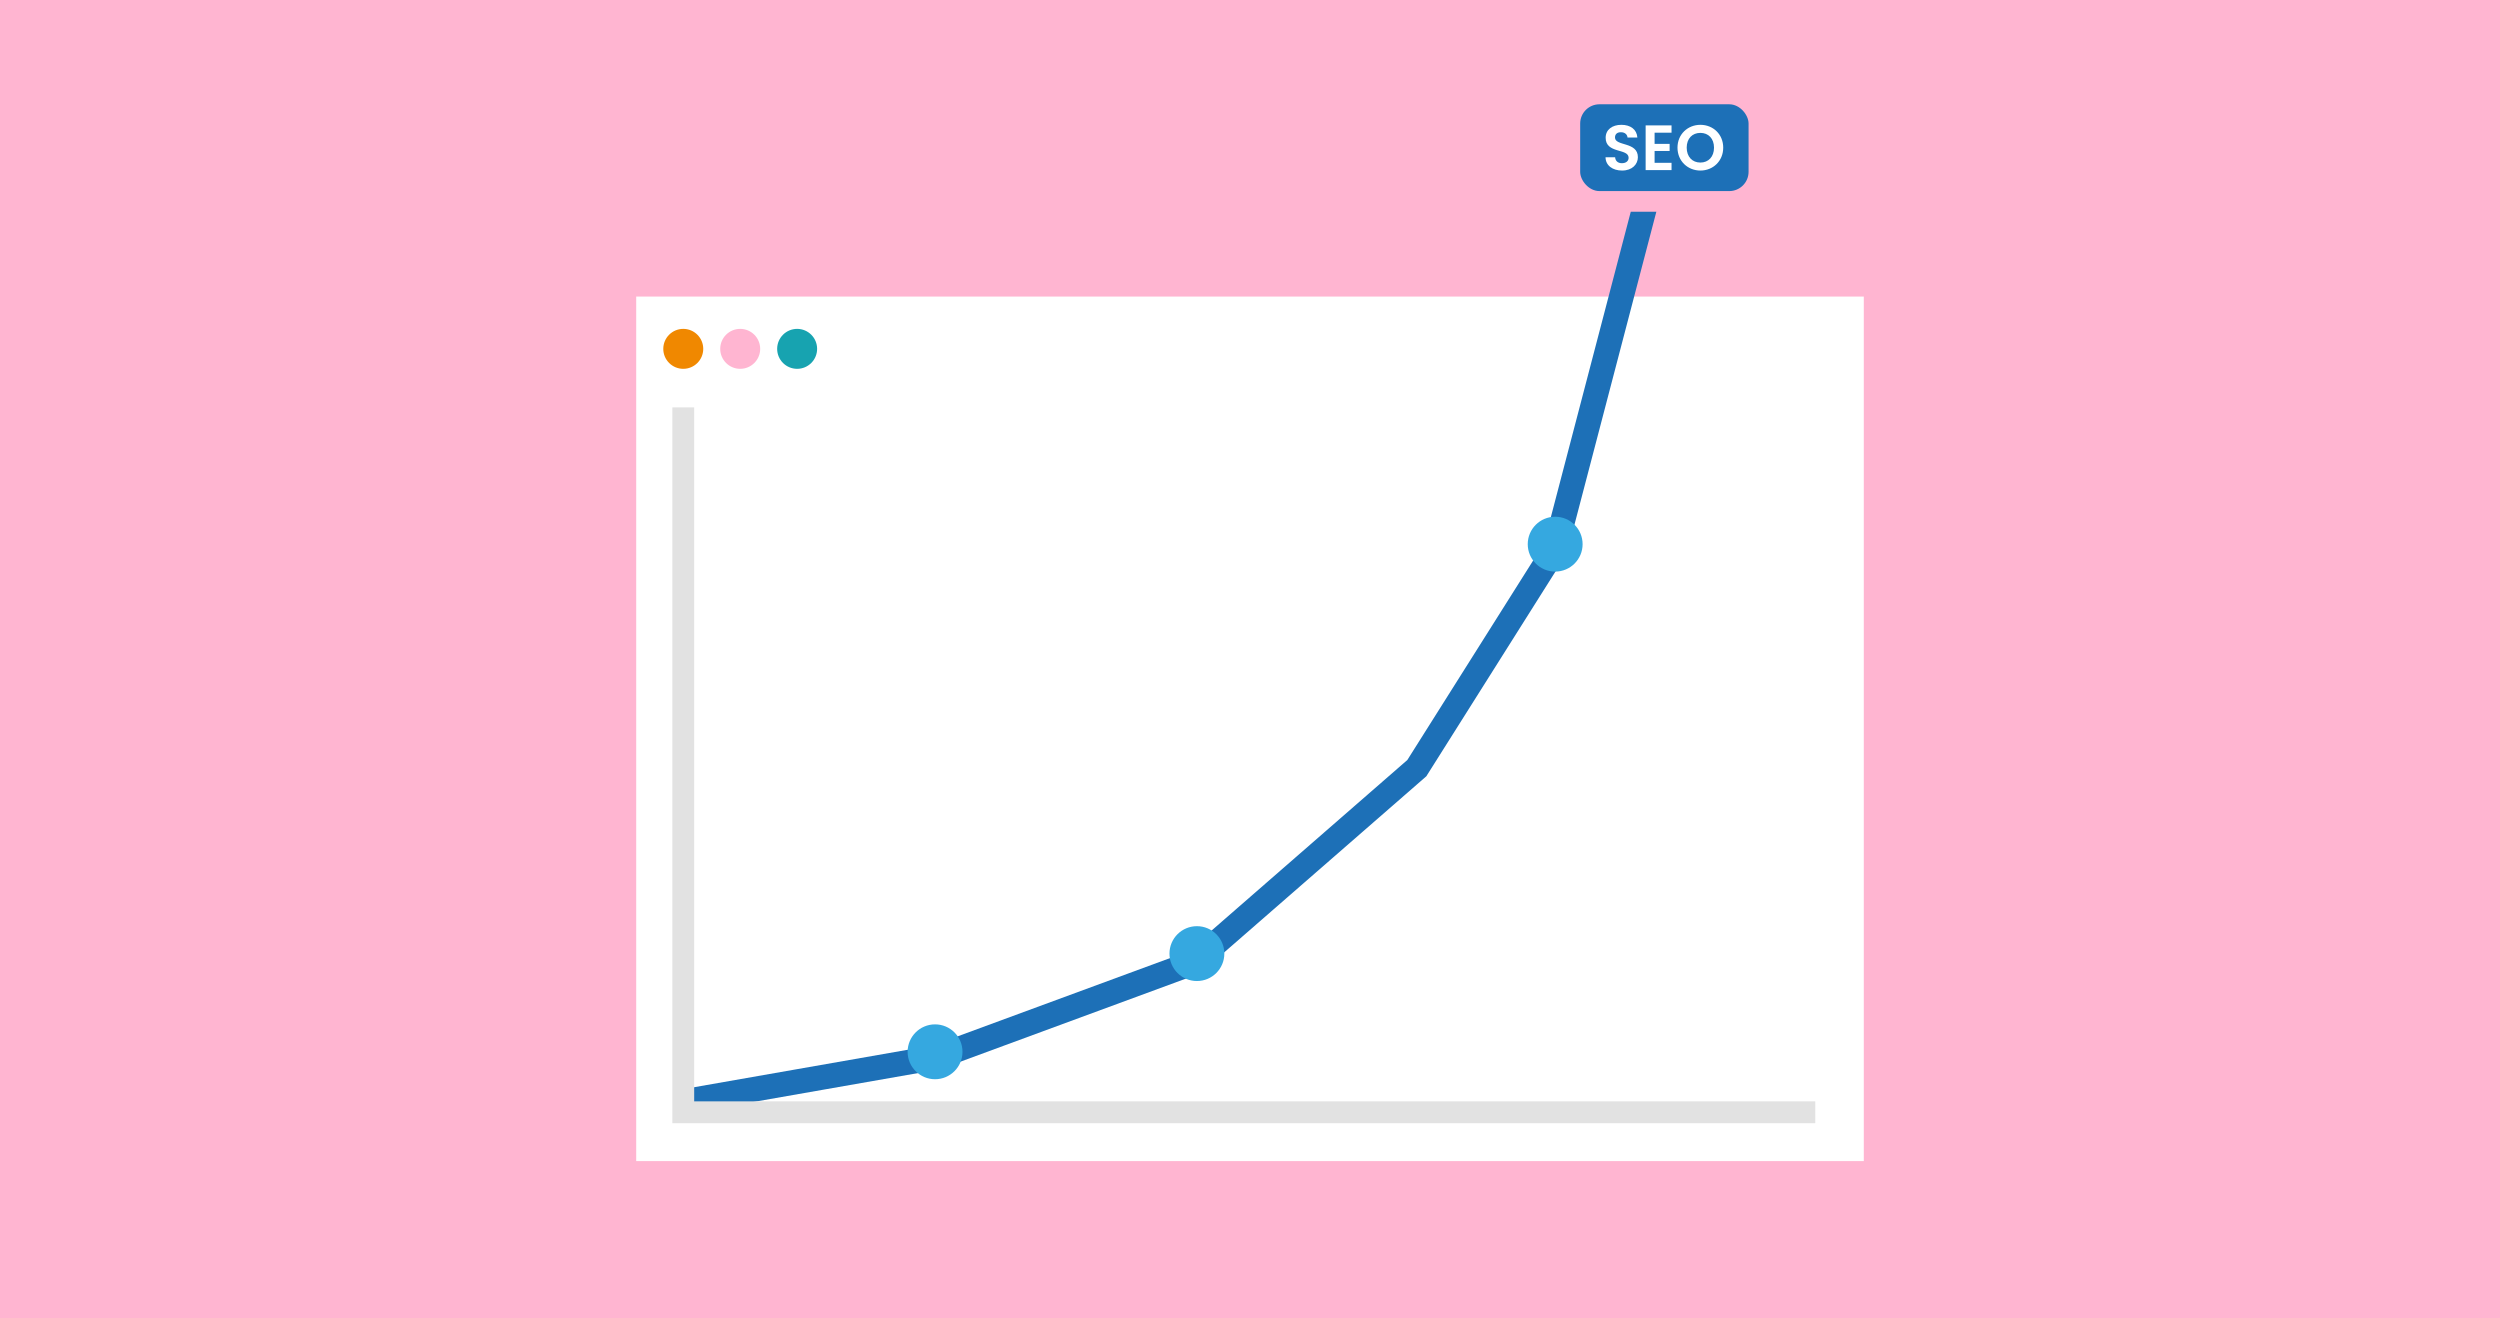 <?xml version="1.0" encoding="UTF-8"?>
<svg xmlns="http://www.w3.org/2000/svg" version="1.1" viewBox="0 0 1650 870">
  <g id="Background">
    <rect x="0" width="1650" height="870" fill="#ffb5d1" stroke-width="0"/>
  </g>
  <g id="Grafik">
    <g>
      <rect x="419.897" y="195.731" width="810.206" height="570.589" fill="#fff" stroke-width="0"/>
      <circle cx="450.954" cy="230.242" r="13.185" fill="#f08800" stroke-width="0"/>
      <circle cx="488.533" cy="230.242" r="13.185" fill="#ffb5d1" stroke-width="0"/>
      <circle cx="526.111" cy="230.242" r="13.185" fill="#17a3b0" stroke-width="0"/>
      <g>
        <rect x="1042.916" y="68.832" width="111.14" height="57.282" rx="12.725" ry="12.725" fill="#1d70b7" stroke-width="0"/>
        <g>
          <path d="M1070.581,112.564c-6.121,0-10.849-3.208-10.933-8.78h6.332c.169,2.364,1.73,3.926,4.474,3.926,2.786,0,4.433-1.477,4.433-3.588,0-6.374-15.197-2.533-15.155-13.212,0-5.319,4.306-8.527,10.384-8.527,6.037,0,10.174,3.082,10.553,8.4h-6.5c-.127-1.942-1.689-3.462-4.222-3.504-2.322-.084-4.052,1.056-4.052,3.462,0,5.91,15.112,2.617,15.112,13.001,0,4.644-3.714,8.823-10.426,8.823Z" fill="#fff" stroke-width="0"/>
          <path d="M1103.215,87.574h-11.186v7.387h9.92v4.685h-9.92v7.81h11.186v4.812h-17.096v-29.506h17.096v4.812Z" fill="#fff" stroke-width="0"/>
          <path d="M1122.255,112.564c-8.316,0-15.113-6.248-15.113-15.112s6.797-15.07,15.113-15.07c8.4,0,15.069,6.248,15.069,15.07s-6.711,15.112-15.069,15.112ZM1122.255,107.288c5.319,0,8.992-3.841,8.992-9.836s-3.673-9.751-8.992-9.751c-5.361,0-9.034,3.757-9.034,9.751s3.673,9.836,9.034,9.836Z" fill="#fff" stroke-width="0"/>
        </g>
      </g>
      <polygon points="1076.303 139.759 1019.027 358.618 928.838 501.601 783.577 628.154 616.061 689.871 450.771 718.85 453.593 734.94 620.33 705.707 792.043 642.444 941.375 512.343 1034.191 365.197 1093.188 139.759 1076.303 139.759" fill="#1d70b7" stroke-width="0"/>
      <circle cx="617.136" cy="694.185" r="18.105" fill="#35a8e0" stroke-width="0"/>
      <circle cx="789.956" cy="629.382" r="18.105" fill="#35a8e0" stroke-width="0"/>
      <circle cx="1026.412" cy="359.15" r="18.105" fill="#35a8e0" stroke-width="0"/>
      <polygon points="458.161 726.895 458.161 268.883 443.747 268.883 443.747 726.895 443.747 741.308 458.161 741.308 1198.083 741.308 1198.083 726.895 458.161 726.895" fill="#e2e2e2" stroke-width="0"/>
    </g>
  </g>
</svg>
